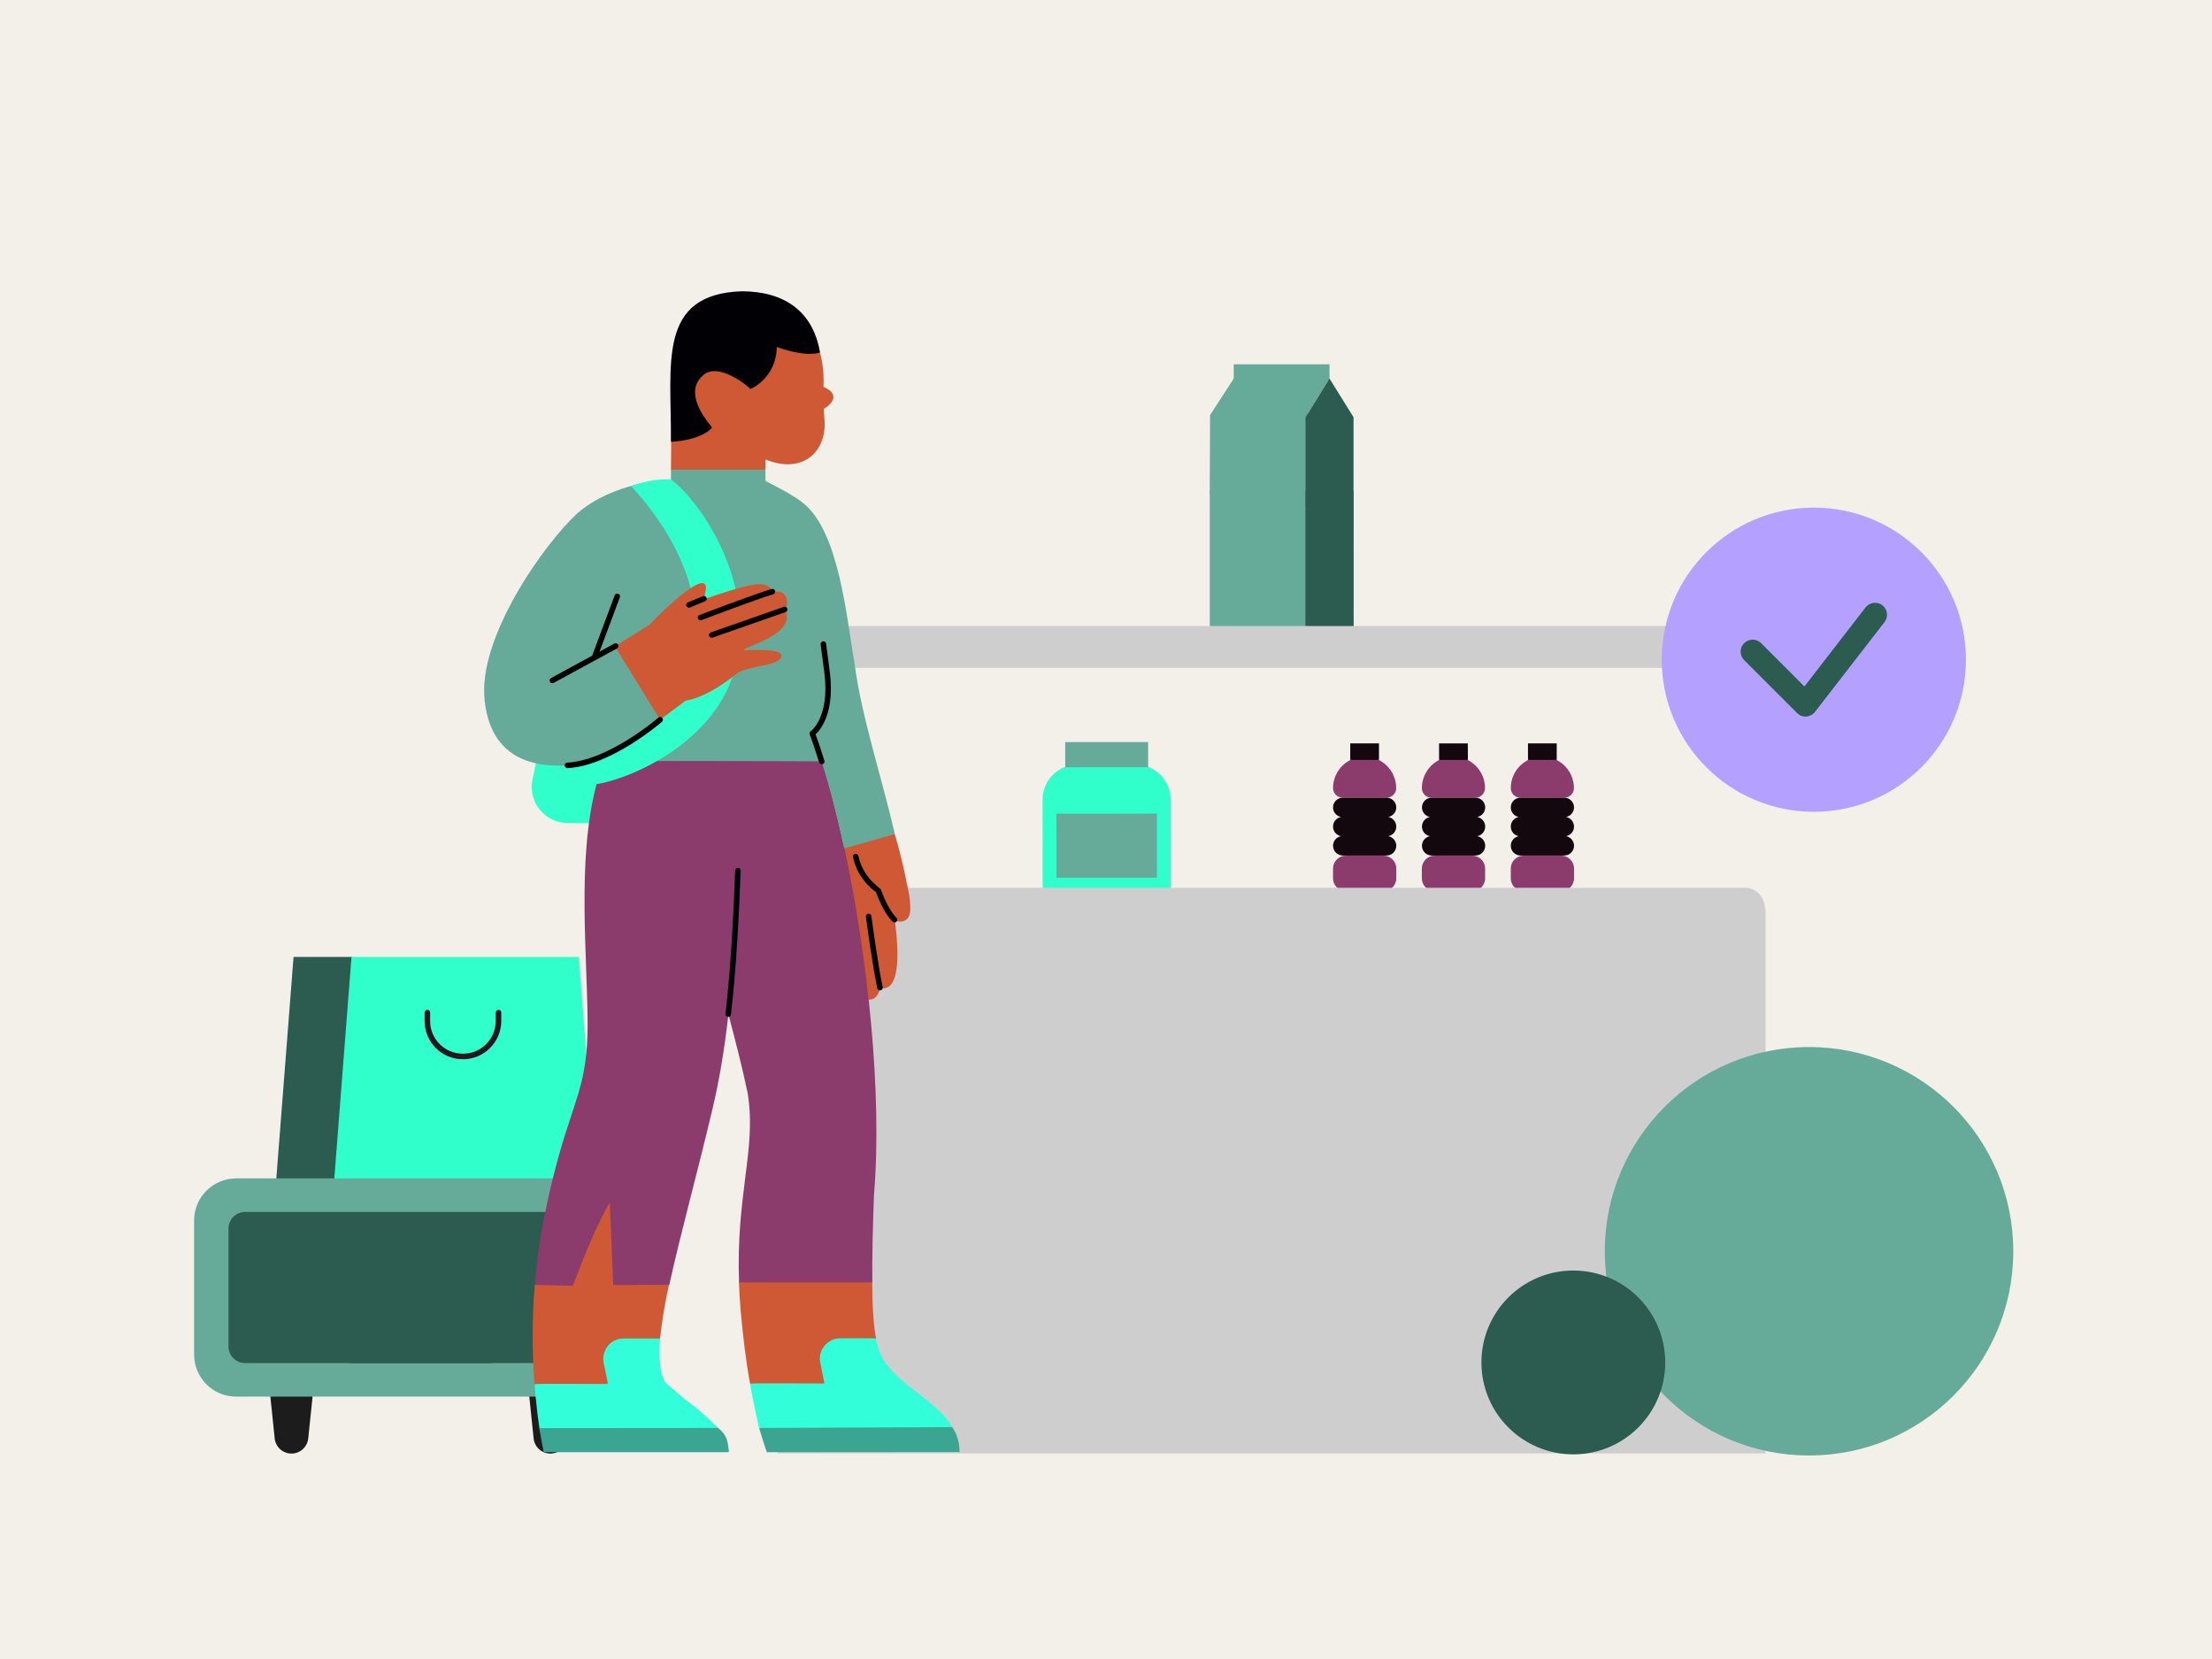 <svg width="1600" height="1200" viewBox="0 0 1600 1200" fill="none" xmlns="http://www.w3.org/2000/svg">
<rect x="0" y="0" width="1600" height="1200" fill="#333333" stroke="none"/>
<g clip-path="url(#clip0_1637_34406)">
<path d="M1600 0H0V1200H1600V0Z" fill="#F3EFE9"/>
<path d="M242.03 855.92L254.76 692.17H212.33L199.6 855.92H242.03Z" fill="#2C5B4F"/>
<path d="M431.33 855.92L418.66 692.17H254.27L254.23 692.43L241.54 855.92H431.33Z" fill="#30FFCB"/>
<path d="M309.13 732.44V738.57C309.13 752.73 320.58 764.18 334.86 764.18C349.03 764.18 360.48 752.73 360.59 738.57V732.44" stroke="#28151D" stroke-width="4" stroke-linecap="round" stroke-linejoin="round"/>
<path d="M754.18 643.96L754.15 578.27C754.15 564.39 765.45 553.09 779.34 553.09H821.56C835.45 553.09 846.75 564.39 846.75 578.27V643.96H754.18Z" fill="#30FFCB"/>
<path d="M764.17 634.88L764.14 588.54L836.82 588.51L836.85 634.88H764.17Z" fill="#66AB9A"/>
<path d="M770.53 554.96L770.5 536.77L830.46 536.74L830.49 554.96H770.53Z" fill="#66AB9A"/>
<path d="M1099.69 576.98C1095.85 576.98 1092.79 573.85 1092.79 570.08C1092.79 557.49 1103.04 547.24 1115.63 547.24C1128.22 547.24 1138.47 557.49 1138.47 570.08C1138.47 573.92 1135.34 576.98 1131.57 576.98H1099.69Z" fill="#8B3C6C"/>
<path d="M1138.54 597.9C1138.54 594.49 1136.05 591.57 1132.78 590.93C1136.05 590.29 1138.54 587.44 1138.54 584.03C1138.54 580.11 1135.34 576.98 1131.5 576.98H1099.83C1095.92 576.98 1092.79 580.18 1092.79 584.03C1092.79 587.44 1095.28 590.36 1098.55 590.93C1095.28 591.57 1092.79 594.41 1092.79 597.9C1092.79 601.39 1095.28 604.23 1098.55 604.8C1095.28 605.44 1092.79 608.29 1092.79 611.77C1092.79 615.69 1095.99 618.82 1099.83 618.82H1131.5C1135.41 618.82 1138.54 615.62 1138.54 611.77C1138.54 608.36 1136.05 605.44 1132.78 604.8C1136.05 604.23 1138.54 601.32 1138.54 597.9Z" fill="#14080F"/>
<path d="M1102.18 644.65C1096.99 644.65 1092.79 640.45 1092.79 635.33V628.21C1092.79 623.09 1096.99 618.89 1102.18 618.89H1129.15C1134.34 618.89 1138.54 623.09 1138.54 628.21V635.33C1138.54 640.45 1134.34 644.65 1129.15 644.65H1102.18Z" fill="#8B3C6C"/>
<path d="M1105.24 549.66V537.71H1126.02V549.66H1105.24Z" fill="#14080F"/>
<path d="M971.12 576.98C967.28 576.98 964.22 573.85 964.22 570.08C964.22 557.49 974.47 547.24 987.06 547.24C999.65 547.24 1009.9 557.49 1009.9 570.08C1009.9 573.92 1006.77 576.98 1003 576.98H971.12Z" fill="#8B3C6C"/>
<path d="M1009.97 597.9C1009.97 594.49 1007.48 591.57 1004.21 590.93C1007.48 590.29 1009.97 587.44 1009.97 584.03C1009.97 580.11 1006.77 576.98 1002.93 576.98H971.27C967.35 576.98 964.22 580.18 964.22 584.03C964.22 587.44 966.71 590.36 969.99 590.93C966.71 591.57 964.22 594.41 964.22 597.9C964.22 601.39 966.71 604.23 969.99 604.8C966.71 605.44 964.22 608.29 964.22 611.77C964.22 615.69 967.42 618.82 971.27 618.82H1002.93C1006.84 618.82 1009.97 615.62 1009.97 611.77C1009.97 608.36 1007.48 605.44 1004.21 604.8C1007.48 604.23 1009.97 601.32 1009.97 597.9Z" fill="#14080F"/>
<path d="M973.61 644.65C968.42 644.65 964.22 640.45 964.22 635.33V628.21C964.22 623.09 968.42 618.89 973.61 618.89H1000.58C1005.77 618.89 1009.97 623.09 1009.97 628.21V635.33C1009.97 640.45 1005.77 644.65 1000.58 644.65H973.61Z" fill="#8B3C6C"/>
<path d="M976.67 549.66V537.71H997.45V549.66H976.67Z" fill="#14080F"/>
<path d="M1035.37 576.98C1031.53 576.98 1028.47 573.85 1028.47 570.08C1028.47 557.49 1038.72 547.24 1051.31 547.24C1063.9 547.24 1074.15 557.49 1074.15 570.08C1074.15 573.92 1071.02 576.98 1067.25 576.98H1035.37Z" fill="#8B3C6C"/>
<path d="M1074.29 597.9C1074.29 594.49 1071.8 591.57 1068.53 590.93C1071.8 590.29 1074.29 587.44 1074.29 584.03C1074.29 580.11 1071.09 576.98 1067.25 576.98H1035.59C1031.67 576.98 1028.54 580.18 1028.54 584.03C1028.54 587.44 1031.03 590.36 1034.31 590.93C1031.03 591.57 1028.54 594.41 1028.54 597.9C1028.54 601.39 1031.03 604.23 1034.31 604.8C1031.03 605.44 1028.54 608.29 1028.54 611.77C1028.54 615.69 1031.74 618.82 1035.59 618.82H1067.25C1071.16 618.82 1074.29 615.62 1074.29 611.77C1074.29 608.36 1071.8 605.44 1068.53 604.8C1071.8 604.23 1074.29 601.32 1074.29 597.9Z" fill="#14080F"/>
<path d="M1037.86 644.65C1032.67 644.65 1028.47 640.45 1028.47 635.33V628.21C1028.47 623.09 1032.67 618.89 1037.86 618.89H1064.83C1070.02 618.89 1074.22 623.09 1074.22 628.21V635.33C1074.22 640.45 1070.02 644.65 1064.83 644.65H1037.86Z" fill="#8B3C6C"/>
<path d="M1040.92 549.66V537.71H1061.7L1061.77 549.66H1040.92Z" fill="#14080F"/>
<path d="M1262.51 672.46C1270.22 672.46 1276.56 665.73 1276.56 657.51V657.11C1276.56 648.9 1270.22 642.17 1262.51 642.17H576.91C569.21 642.17 562.87 648.9 562.87 657.11V657.51C562.87 665.73 569.21 672.46 576.91 672.46H1262.51Z" fill="#CECECE"/>
<path d="M875.02 356.5L875.29 300.35C875.29 300.13 876.84 298.66 877.06 298.66L951.72 299.4L949.35 359.48L893.04 446.85L875.02 356.5Z" fill="#66AB9A"/>
<path d="M961.67 263.5H892.39V273.82L875.36 300.13C875.22 300.35 875.36 300.65 875.58 300.65L944.35 301.83L960.85 275.22H961.67V263.5Z" fill="#66AB9A"/>
<path d="M875.07 456.6V354.89H944.35V456.6H875.07Z" fill="#66AB9A"/>
<path d="M944.35 456.6V354.89H978.99V456.6H944.35Z" fill="#2C5B4F"/>
<path d="M961.67 273.82L944.35 301.83V456.6H978.99L979.06 301.83L961.67 273.82Z" fill="#2C5B4F"/>
<path d="M210.821 1051.4C204.561 1051.4 199.281 1046.63 198.691 1040.36L194.811 1002.96H226.841L222.961 1040.36C222.361 1046.63 217.091 1051.4 210.821 1051.4Z" fill="#1C1C1C"/>
<path d="M398.121 1051.4C391.851 1051.4 386.581 1046.63 385.981 1040.36L382.101 1002.96H414.131L410.251 1040.36C409.661 1046.63 404.381 1051.4 398.121 1051.4Z" fill="#1C1C1C"/>
<path d="M435.22 994.11H173.72C164.37 994.11 156.71 986.45 156.71 977.1V885.59C156.71 876.24 164.37 868.58 173.72 868.58H435.22C444.57 868.58 452.23 876.24 452.23 885.59V977.1C452.23 986.55 444.57 994.11 435.22 994.11Z" fill="#2C5B4F"/>
<path d="M438.1 852.37H170.84C154.03 852.37 140.4 865.99 140.4 882.8V979.78C140.4 996.59 154.03 1010.22 170.84 1010.22H438.1C454.91 1010.22 468.54 996.59 468.54 979.78V882.8C468.54 865.99 454.91 852.37 438.1 852.37ZM443.67 973.92C443.67 980.58 438.3 985.95 431.64 985.95H177.3C170.64 985.95 165.27 980.58 165.27 973.92V888.67C165.27 882.01 170.64 876.64 177.3 876.64H431.74C438.4 876.64 443.77 882.01 443.77 888.67V973.92H443.67Z" fill="#66AB9A"/>
<path d="M352.961 986.05H255.881C243.551 986.05 233.601 976.4 233.601 964.37C233.601 952.43 243.551 942.68 255.881 942.68H352.961C365.291 942.68 375.241 952.33 375.241 964.37C375.241 976.3 365.191 986.05 352.961 986.05Z" fill="#2C5B4F"/>
<path d="M352.961 942.68H255.881C243.551 942.68 233.601 933.03 233.601 921C233.601 909.06 243.551 899.32 255.881 899.32H352.961C365.291 899.32 375.241 908.96 375.241 921C375.241 933.03 365.191 942.68 352.961 942.68Z" fill="#2C5B4F"/>
<path d="M1263.54 483.11C1271.24 483.11 1277.58 476.38 1277.58 468.17V467.76C1277.58 459.55 1271.24 452.82 1263.54 452.82H577.94C570.23 452.82 563.89 459.55 563.89 467.76V468.17C563.89 476.38 570.23 483.11 577.94 483.11H1263.54Z" fill="#CECECE"/>
<path d="M1277.03 656.98H562.44V1051.3H1277.03V656.98Z" fill="#CECECE"/>
<path d="M1308.53 1052.8C1390.12 1052.8 1456.26 986.66 1456.26 905.07C1456.26 823.48 1390.12 757.35 1308.53 757.35C1226.94 757.35 1160.8 823.48 1160.8 905.07C1160.8 986.66 1226.94 1052.8 1308.53 1052.8Z" fill="#66AB9A"/>
<path d="M1312.01 587.19C1372.76 587.19 1422.01 537.94 1422.01 477.19C1422.01 416.43 1372.76 367.18 1312.01 367.18C1251.26 367.18 1202.01 416.43 1202.01 477.19C1202.01 537.94 1251.26 587.19 1312.01 587.19Z" fill="#B3A0FF"/>
<path d="M1306.06 518.35C1303.74 518.35 1301.55 517.48 1299.93 515.8L1261.6 477.48C1258.19 474.07 1258.19 468.57 1261.6 465.22C1265.01 461.87 1270.5 461.81 1273.86 465.22L1305.19 496.55L1349.41 439.38C1352.36 435.57 1357.79 434.87 1361.55 437.82C1365.36 440.77 1366.06 446.2 1363.11 449.96L1312.82 514.93C1311.32 516.9 1309 518.11 1306.52 518.29C1306.4 518.29 1306.23 518.35 1306.06 518.35Z" fill="#2C5B4F"/>
<path d="M1138.03 1051.98C1174.75 1051.98 1204.51 1022.22 1204.51 985.49C1204.51 948.77 1174.75 919.01 1138.03 919.01C1101.32 919.01 1071.55 948.77 1071.55 985.49C1071.55 1022.22 1101.32 1051.98 1138.03 1051.98Z" fill="#2C5B4F"/>
<path d="M629.01 723.04C634.51 723.04 636.26 716.49 636.62 714.85C636.62 714.74 636.73 714.74 636.73 714.74C655.22 718.48 647.73 670.39 647.26 665.83C647.26 665.71 647.38 665.71 647.38 665.71C648.43 666.18 649.95 666.65 651.59 666.65C659.43 665.94 659.08 657.75 657.68 647.57C656.27 641.14 653.7 625.46 647.26 603.46C647.26 603.35 647.26 603.23 647.15 603.23C646.44 603.35 623.16 605.34 622.69 605.34C622.11 605.57 581.04 620.66 579.28 621.83V621.95C585.02 645 586.89 664.07 588.29 677.76C590.16 692.15 589.93 703.97 597.42 705.49C600.81 705.49 603.5 700.46 604.56 698C604.56 697.89 604.79 697.89 604.79 698C607.36 718.01 614.74 720.94 619.07 720.94C620.7 720.94 621.99 720.47 622.46 720.23H622.58C624.92 722.22 627.14 723.04 629.01 723.04Z" fill="#CF5934"/>
<path d="M647.03 665.24C640.01 658.22 635.33 644.18 635.33 644.18C635.21 643.95 622.46 635.99 618.95 619.61" stroke="#030202" stroke-width="4" stroke-linecap="round" stroke-linejoin="round"/>
<path d="M636.5 714.38C632.99 698 628.31 662.9 628.31 662.9" stroke="#030202" stroke-width="4" stroke-linecap="round" stroke-linejoin="round"/>
<path d="M604.44 1021.76C604.56 1021.41 633.57 968.52 633.69 968.29C631.82 958.58 631 945.24 630.88 927.33C631.35 926.63 534.47 927.33 534.47 927.1C534.7 934.12 535.17 941.14 535.76 948.4C537.51 966.88 539.5 984.67 542.66 1001.28L604.44 1021.76Z" fill="#CF5934"/>
<path d="M442.04 1014.74C442.04 1014.5 477.61 968.64 477.37 968.29C478.89 955.18 481 942.19 483.92 929.32C483.34 927.8 445.66 847.42 445.78 847.3C445.78 847.3 387.98 927.92 386.81 929.56C384.7 953.66 384.94 977.18 386.58 1001.28L387.75 1004.79L442.04 1014.74Z" fill="#CF5934"/>
<path d="M506.51 595.27C520.9 595.27 532.6 583.57 532.6 569.18V421.99C532.6 407.6 520.9 395.9 506.51 395.9H440.98C428.7 395.9 417.93 404.67 415.48 416.72L385.17 564.03C382.25 578.07 391.37 591.88 405.41 594.8C407.17 595.16 408.92 595.39 410.68 595.39L506.51 595.27Z" fill="#30FFCB"/>
<path d="M393.13 882.87C400.73 844.61 407.75 823.43 413.37 806.47C420.97 783.42 425.65 769.49 424.95 733.22C424.84 723.28 424.37 712.98 424.02 702.1C421.91 643.48 419.34 576.9 446.25 530.57C446.25 530.57 446.25 530.45 446.36 530.45C448.24 530.57 490.59 530.33 516.1 530.33C544.3 530.33 585.6 530.45 587.59 530.57C587.59 530.57 587.71 530.57 587.71 530.69C594.03 547.3 600.11 568.13 605.73 591.41C607.48 598.67 609.12 606.15 610.87 613.76C627.49 691.45 638.37 790.2 632.17 864.39C631.35 887.08 630.77 908.15 631 927.45C631 927.57 631 927.57 630.88 927.57C627.37 927.57 538.1 927.57 534.7 927.57C534.59 927.57 534.59 927.57 534.59 927.45C533.42 896.56 536.46 872.81 539.03 851.98C541.84 830.22 544.18 811.27 540.79 790.56C536.93 772.42 532.13 753.35 526.86 733.69C526.86 733.81 526.86 733.81 526.86 733.92C524.06 758.61 520.2 782.36 514.93 803.89C505.22 845.2 492.35 891.88 484.16 929.21L484.04 929.32L443.67 929.44C443.56 929.44 443.56 929.44 443.56 929.32C443.44 926.75 441.33 875.27 441.1 870.12C441.1 870 440.98 870 440.87 870.12C427.06 894.11 415.24 928.62 414.31 930.03C414.31 930.03 414.31 930.03 414.19 930.03L387.04 929.44C386.93 929.44 386.93 929.32 386.93 929.32C388.1 913.88 390.09 898.08 393.13 882.87Z" fill="#8B3C6C"/>
<path d="M553.66 339.85V332.83C553.66 332.6 553.89 332.48 554.13 332.48C581.51 343.48 598.24 325.69 596.37 303.58L595.78 295.97C595.78 295.86 595.78 295.74 596.02 295.62C597.42 294.92 602.8 291.41 602.8 287.2C602.8 282.98 597.3 280.53 595.9 280.06C595.78 280.06 595.66 279.94 595.66 279.71C597.3 237.12 572.61 216.29 531.9 218.05C521.13 218.63 485.91 224.01 485.91 272.1L485.33 339.73C485.33 339.97 485.44 340.08 485.68 340.08C486.03 339.85 553.66 340.55 553.66 339.85Z" fill="#CF5934"/>
<path d="M688.68 1032.41C688.8 1032.41 688.8 1032.29 688.8 1032.17C678.04 1013.45 650.77 1002.69 638.96 983.38C636.73 979.99 634.98 974.84 633.69 968.29C634.16 967.7 609.7 968.17 607.83 968.05H607.48C598.59 967.94 591.33 976.83 593.32 985.49C593.32 985.49 595.78 997.77 596.25 1000.23C596.25 1000.46 596.13 1000.7 595.9 1000.7C590.98 1000.81 547.57 1000.35 542.89 1000.81C542.66 1000.81 542.54 1001.05 542.54 1001.28C544.42 1011.81 548.39 1030.07 548.98 1032.64C548.98 1032.64 548.98 1032.76 549.1 1032.76C550.97 1032.76 609.82 1039.66 610.99 1039.78C612.51 1039.66 685.41 1032.29 688.68 1032.41Z" fill="#32FFDA"/>
<path d="M519.38 1032.87C519.38 1032.87 508.61 1021.64 498.55 1014.5C493.17 1010.76 488.25 1005.61 483.1 1001.75C474.8 995.43 477.37 968.17 477.37 968.17H451.05C450.11 968.17 449.17 968.29 448.24 968.4C440.28 969.92 435.13 977.76 436.65 985.72L439.58 1000.23C439.7 1000.58 439.34 1001.05 438.99 1001.05C432.44 1001.17 386.22 1000.58 386.69 1001.28C387.51 1012.16 388.68 1023.05 390.2 1033.11C390.32 1034.28 443.67 1052.18 519.38 1032.87Z" fill="#32FFDA"/>
<path d="M417.58 371.32C443.56 348.86 481.35 346.87 485.21 346.75L485.33 346.64V339.73H553.66V346.99C553.66 347.57 554.01 348.16 554.6 348.39C558.57 350.38 574.49 358.34 581.62 364.42C607.13 385.6 612.4 447.38 618.25 480.84C623.28 518.63 637.44 561.11 647.26 603.23C647.26 603.23 647.26 603.35 647.15 603.35C645.63 603.7 627.72 608.96 610.64 613.64C609 605.92 607.25 598.55 605.49 591.29C599.99 568.6 594.03 548.47 587.94 532.09C589.93 537.94 592.04 543.79 594.14 550.81C594.38 550.46 444.61 550.46 436.89 550.46C436.77 550.46 436.65 550.34 436.65 550.23C437 549.17 437.47 548 437.94 546.72C437.94 546.48 437.82 546.36 437.59 546.48C426.94 550.93 414.77 554.44 403.31 553.74C381.66 553.74 354.98 545.66 350.65 507.4C344.8 461.89 393.71 393.2 417.58 371.32Z" fill="#66AB9A"/>
<path d="M533.77 629.79C532.6 660.56 530.61 700.46 526.75 733.57" stroke="#000205" stroke-width="4" stroke-linecap="round" stroke-linejoin="round"/>
<path d="M515.05 309.31C514.58 308.14 502.41 295.5 502.76 283.1C502.88 278.77 504.75 275.03 508.03 271.99C518.79 260.87 541.14 279.36 542.78 281.35C542.78 281.35 542.78 281.35 542.89 281.35C544.18 281 561.5 272.69 561.85 251.16C561.85 251.04 561.97 251.04 561.97 251.04C571.21 254.32 579.28 255.96 585.84 255.96C590.98 255.84 592.97 255.14 593.09 254.79C593.09 254.79 593.09 254.79 593.09 254.67C588.06 225.54 567.82 210.79 536.58 210.68C475.15 212.78 485.68 263.21 485.33 319.49C485.33 319.61 485.33 319.61 485.44 319.61C487.08 319.49 506.86 318.55 515.05 309.31Z" fill="#010005"/>
<path d="M595.55 465.86C596.48 473.35 597.42 480.26 598.24 486.34C602.57 520.16 587.59 530.57 587.59 530.57L590.87 539.81L594.38 550.81" stroke="#030202" stroke-width="4" stroke-linecap="round" stroke-linejoin="round"/>
<path d="M431.74 567.19C464.73 561.34 528.15 528.7 533.77 471.01C543.01 419.53 508.61 364.42 485.33 346.75C476.55 346.52 468.71 347.34 456.43 351.55C457.71 353.31 508.73 403.85 502.88 462.82C499.25 514.77 466.72 529.87 438.29 546.36C431.15 557.95 431.51 566.84 431.51 566.96V567.19H431.74Z" fill="#30FFCB"/>
<path d="M478.19 520.04L495.86 506.82C498.08 506.35 510.72 504.94 532.6 487.51C536.23 484.59 542.89 483.3 549.33 481.89C557.52 480.26 565.24 478.62 565.24 474.06C565.24 471.48 559.39 470.08 547.69 470.08C544.53 470.08 541.37 470.19 538.92 470.31C538.21 470.31 538.1 469.49 538.68 469.26C550.62 464.34 575.42 455.22 567.7 441.18C567.58 440.94 567.58 440.71 567.7 440.47C570.86 436.61 569.45 427.37 561.73 427.84C560.56 427.84 559.74 427.95 559.04 428.07C558.69 428.07 558.46 427.95 558.34 427.6C557.52 423.74 552.37 421.99 546.99 422.69C537.63 423.63 516.1 431 509.78 433.22C509.31 433.34 508.85 432.87 509.08 432.52C519.26 402.68 477.14 443.63 469.88 451.82L445.31 467.27C445.08 467.39 444.96 467.74 445.08 468.09L477.49 520.62L478.19 520.04Z" fill="#CF5934"/>
<path d="M558.69 427.95C545.7 431.82 506.74 446.68 506.74 446.68" stroke="#030202" stroke-width="4" stroke-linecap="round" stroke-linejoin="round"/>
<path d="M567.58 440.83L514.81 459.31" stroke="#030202" stroke-width="4" stroke-linecap="round" stroke-linejoin="round"/>
<path d="M509.2 433.1L498.32 437.55" stroke="#030202" stroke-width="4" stroke-linecap="round" stroke-linejoin="round"/>
<path d="M445.31 467.27L399.56 492.19" stroke="#030202" stroke-width="4" stroke-linecap="round" stroke-linejoin="round"/>
<path d="M446.48 431.35L430.22 474.87" stroke="#030202" stroke-width="4" stroke-linecap="round" stroke-linejoin="round"/>
<path d="M694.07 1050.31C694.07 1043.99 692.43 1037.44 688.8 1032.29H688.68C685.41 1032.29 552.84 1032.87 549.1 1032.87C549.1 1032.87 548.98 1032.87 549.1 1032.99C549.45 1034.16 554.13 1049.37 554.71 1050.42C554.71 1050.42 554.71 1050.42 554.83 1050.42C557.99 1050.31 689.85 1050.42 694.07 1050.31C694.07 1050.42 694.07 1050.42 694.07 1050.31Z" fill="#3CA592"/>
<path d="M519.38 1032.87C519.26 1032.87 394.88 1032.99 390.2 1032.99C390.09 1032.99 390.09 1033.11 390.09 1033.11C390.32 1034.75 393.01 1049.02 393.24 1050.19C393.24 1050.31 393.36 1050.42 393.6 1050.42H526.4C526.98 1050.42 527.33 1049.96 527.22 1049.37C526.4 1046.45 527.57 1039.07 519.38 1032.87Z" fill="#3CA592"/>
<path d="M477.49 520.62C477.49 520.62 441.33 551.98 410.44 553.62" stroke="#030202" stroke-width="4" stroke-linecap="round" stroke-linejoin="round"/>
</g>
<defs>
<clipPath id="clip0_1637_34406">
<rect width="1600" height="1200" fill="white"/>
</clipPath>
</defs>
</svg>
